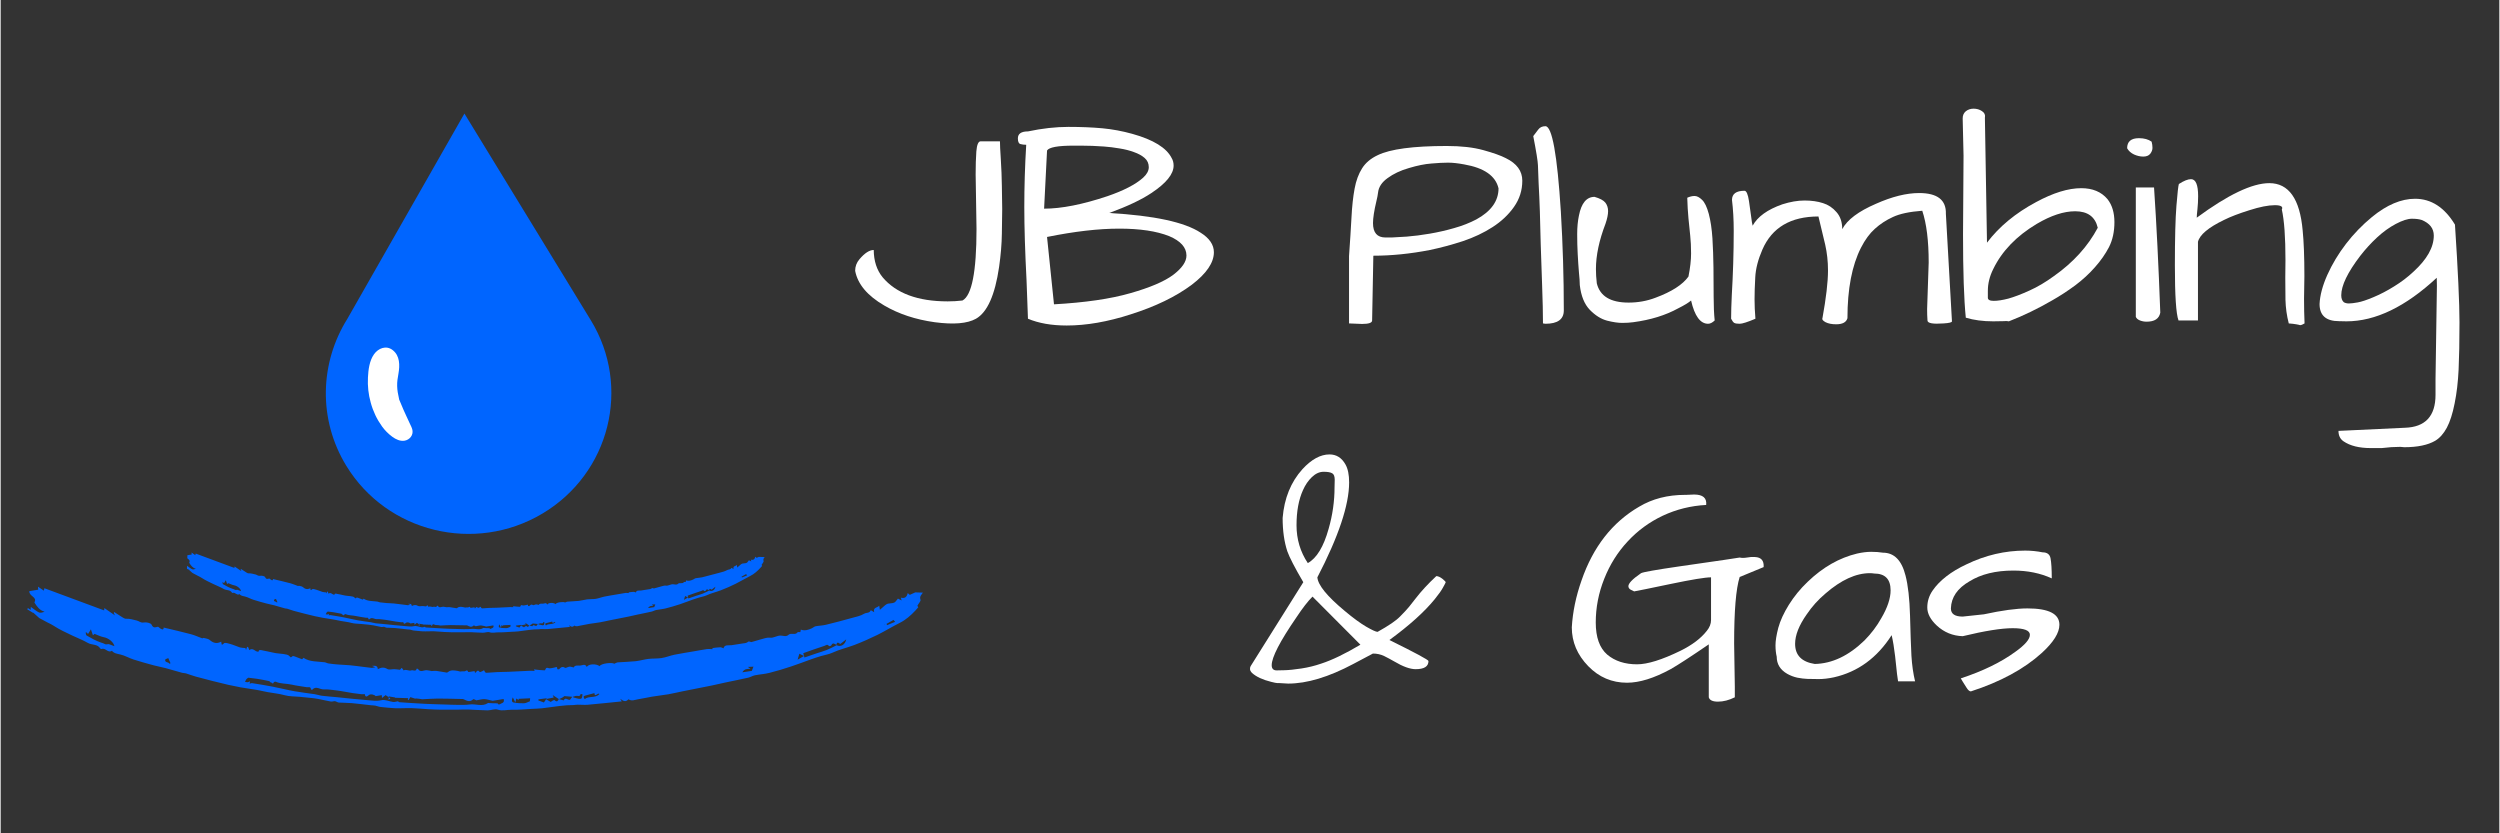 <svg xmlns="http://www.w3.org/2000/svg" xmlns:xlink="http://www.w3.org/1999/xlink" width="300" zoomAndPan="magnify" viewBox="0 0 224.88 75" height="100" preserveAspectRatio="xMidYMid meet" version="1.0"><rect x="0" y="0" width="224.88" height="75" fill="#333333" stroke="none"/><defs><g/><clipPath id="65bcf954f0"><path d="M 2 52 L 84 52 L 84 64 L 2 64 Z M 2 52 " clip-rule="nonzero"/></clipPath><clipPath id="bdacfc927e"><path d="M 82.742 65.281 L 1.715 62.652 L 2.102 50.711 L 83.129 53.34 Z M 82.742 65.281 " clip-rule="nonzero"/></clipPath><clipPath id="43d89b7f45"><path d="M 82.742 65.281 L 1.715 62.652 L 2.102 50.711 L 83.129 53.34 Z M 82.742 65.281 " clip-rule="nonzero"/></clipPath><clipPath id="c9c2255bb6"><path d="M 16 49 L 69 49 L 69 57 L 16 57 Z M 16 49 " clip-rule="nonzero"/></clipPath><clipPath id="727b926b37"><path d="M 68.633 57.816 L 16.605 56.129 L 16.855 48.453 L 68.883 50.141 Z M 68.633 57.816 " clip-rule="nonzero"/></clipPath><clipPath id="6a0f234614"><path d="M 68.633 57.816 L 16.605 56.129 L 16.855 48.453 L 68.883 50.141 Z M 68.633 57.816 " clip-rule="nonzero"/></clipPath><clipPath id="403d5824fb"><path d="M 33 31 L 38 31 L 38 40 L 33 40 Z M 33 31 " clip-rule="nonzero"/></clipPath><clipPath id="47df483b7a"><path d="M 40.098 34.328 L 36.543 40.16 L 30.715 36.605 L 34.27 30.777 Z M 40.098 34.328 " clip-rule="nonzero"/></clipPath><clipPath id="451b4e633e"><path d="M 40.098 34.328 L 36.543 40.16 L 30.715 36.605 L 34.27 30.777 Z M 40.098 34.328 " clip-rule="nonzero"/></clipPath></defs><g clip-path="url(#65bcf954f0)"><g clip-path="url(#bdacfc927e)"><g clip-path="url(#43d89b7f45)"><path fill="#0065ff" d="M 55.766 62.902 C 55.84 63.023 55.863 63.062 55.902 63.125 C 54.859 63.23 53.836 63.34 52.812 63.43 C 52.523 63.453 52.23 63.418 51.941 63.422 C 51.809 63.422 51.672 63.449 51.539 63.457 C 51.355 63.465 51.168 63.461 50.984 63.473 C 50.742 63.492 50.504 63.512 50.266 63.543 C 49.746 63.605 49.23 63.688 48.715 63.746 C 48.422 63.777 48.125 63.781 47.832 63.797 C 47.207 63.832 46.582 63.895 45.961 63.879 C 45.555 63.871 45.16 64.012 44.734 63.867 C 44.469 63.773 44.121 63.938 43.812 63.934 C 43.227 63.926 42.641 63.875 42.055 63.855 C 41.73 63.844 41.406 63.871 41.082 63.871 C 40.59 63.875 40.098 63.879 39.605 63.871 C 39.23 63.863 38.855 63.852 38.484 63.828 C 38 63.801 37.52 63.75 37.035 63.734 C 36.629 63.719 36.219 63.746 35.812 63.746 C 35.652 63.75 35.496 63.742 35.336 63.73 C 34.953 63.703 34.566 63.672 34.184 63.625 C 34.023 63.609 33.875 63.535 33.719 63.508 C 33.594 63.48 33.461 63.488 33.332 63.473 C 32.754 63.41 32.176 63.332 31.598 63.281 C 31.211 63.246 30.82 63.258 30.434 63.23 C 30.316 63.223 30.207 63.125 30.09 63.109 C 29.969 63.094 29.836 63.16 29.715 63.137 C 29.328 63.07 28.949 62.977 28.562 62.902 C 28.348 62.859 28.125 62.836 27.906 62.812 C 27.57 62.773 27.234 62.746 26.895 62.711 C 26.449 62.672 25.988 62.688 25.566 62.57 C 25.051 62.426 24.531 62.387 24.02 62.289 C 23.586 62.207 23.16 62.098 22.719 62.039 C 21.969 61.938 21.219 61.801 20.48 61.633 C 19.508 61.414 18.543 61.152 17.578 60.898 C 17.273 60.82 16.977 60.695 16.672 60.602 C 16.566 60.57 16.449 60.586 16.344 60.555 C 15.844 60.418 15.352 60.266 14.852 60.133 C 14.496 60.039 14.129 59.973 13.77 59.879 C 13.16 59.711 12.547 59.547 11.949 59.352 C 11.551 59.223 11.184 59 10.781 58.906 C 10.496 58.836 10.211 58.82 10.012 58.57 C 9.656 58.809 9.434 58.273 9.09 58.41 C 9.055 58.422 8.984 58.395 8.965 58.363 C 8.711 57.941 8.207 58.074 7.848 57.863 C 7.395 57.598 6.895 57.418 6.422 57.188 C 5.871 56.918 5.301 56.672 4.793 56.332 C 4.602 56.203 4.402 56.117 4.203 56.016 C 3.957 55.891 3.719 55.758 3.473 55.625 C 3.453 55.613 2.977 55.176 2.949 55.152 C 2.934 55.141 2.898 55.152 2.879 55.137 C 2.715 55.039 2.551 54.934 2.387 54.832 C 2.41 54.801 2.434 54.766 2.453 54.73 C 2.527 54.781 2.605 54.828 2.703 54.891 L 2.711 54.621 C 2.984 54.812 3.203 55 3.449 55.121 C 3.578 55.18 3.766 55.121 3.957 55.055 C 3.5 54.934 3.27 54.594 3.035 54.219 C 3.32 53.711 2.559 53.695 2.578 53.203 C 2.809 53.168 3.086 53.121 3.383 53.07 C 3.379 53.039 3.371 52.961 3.355 52.797 C 3.559 52.938 3.711 53.043 3.883 53.16 C 3.906 53.07 3.922 52.996 3.938 52.941 C 5.723 53.605 7.508 54.266 9.309 54.934 C 9.316 54.887 9.324 54.832 9.336 54.727 C 9.645 54.941 9.93 55.137 10.289 55.387 C 10.227 55.262 10.199 55.215 10.176 55.168 C 10.191 55.137 10.207 55.109 10.223 55.082 C 10.488 55.254 10.75 55.434 11.023 55.598 C 11.109 55.648 11.227 55.703 11.316 55.688 C 11.527 55.656 12.035 55.793 12.254 55.848 C 12.461 55.898 12.609 56.078 12.883 56.023 C 13.102 55.977 13.516 56.07 13.582 56.219 C 13.734 56.559 13.91 56.457 14.141 56.41 C 14.207 56.398 14.297 56.527 14.383 56.574 C 14.516 56.652 14.664 56.73 14.672 56.48 C 15.488 56.676 16.316 56.863 17.137 57.082 C 17.477 57.172 17.801 57.328 18.137 57.449 C 18.172 57.461 18.23 57.402 18.27 57.414 C 18.453 57.465 18.676 57.477 18.809 57.594 C 19.129 57.875 19.449 57.965 19.848 57.75 C 19.895 57.879 19.816 58.188 20.102 57.895 C 20.188 57.809 20.496 57.906 20.691 57.965 C 20.98 58.047 21.258 58.18 21.543 58.27 C 21.695 58.312 21.863 58.309 22.023 58.324 C 22.043 58.379 22.062 58.438 22.082 58.492 C 22.117 58.395 22.148 58.297 22.184 58.203 L 22.285 58.262 C 22.316 58.348 22.344 58.43 22.375 58.508 C 22.734 58.242 22.898 58.695 23.211 58.652 C 23.23 58.434 23.422 58.504 23.617 58.547 C 23.871 58.609 24.137 58.637 24.391 58.707 C 24.84 58.836 25.312 58.809 25.762 58.918 C 25.852 58.941 25.945 58.996 26.004 59.062 C 26.121 59.191 26.102 59.191 26.258 59.062 C 26.297 59.031 26.395 59.055 26.453 59.074 C 26.68 59.156 26.895 59.254 27.121 59.332 C 27.145 59.34 27.203 59.254 27.254 59.203 C 27.812 59.578 28.496 59.523 29.148 59.602 C 29.273 59.617 29.387 59.695 29.508 59.711 C 29.812 59.754 30.113 59.789 30.418 59.809 C 30.758 59.836 31.105 59.844 31.445 59.875 C 31.828 59.91 32.207 59.965 32.586 60.012 C 32.855 60.047 33.121 60.086 33.387 60.109 C 33.465 60.117 33.547 60.086 33.73 60.055 C 33.574 59.992 33.52 59.969 33.418 59.93 C 33.676 59.926 33.914 59.855 33.945 60.227 C 34.238 60.059 34.5 60.027 34.805 60.211 C 34.965 60.305 35.23 60.219 35.449 60.227 C 35.586 60.23 35.723 60.258 35.941 60.281 C 35.945 60.273 36.012 60.195 36.078 60.113 C 36.105 60.137 36.141 60.152 36.156 60.176 C 36.199 60.23 36.262 60.34 36.266 60.336 C 36.5 60.203 36.754 60.418 36.949 60.336 C 37.109 60.27 37.363 60.492 37.438 60.188 C 37.438 60.184 37.551 60.18 37.562 60.207 C 37.777 60.566 38.082 60.293 38.348 60.32 C 38.496 60.336 38.645 60.359 38.777 60.395 C 38.93 60.391 39.082 60.363 39.227 60.383 C 39.539 60.422 39.844 60.488 40.156 60.535 C 40.188 60.539 40.234 60.504 40.266 60.48 C 40.531 60.27 40.824 60.336 41.117 60.379 C 41.195 60.391 41.277 60.418 41.348 60.438 C 41.508 60.426 41.629 60.402 41.746 60.418 C 41.848 60.434 41.984 60.199 42.074 60.469 C 42.086 60.504 42.426 60.426 42.652 60.398 C 42.652 60.398 42.672 60.477 42.695 60.57 C 42.836 60.48 42.918 60.199 43.109 60.48 C 43.125 60.504 43.297 60.445 43.371 60.395 C 43.516 60.301 43.504 60.293 43.582 60.473 C 43.602 60.512 43.668 60.555 43.707 60.551 C 44.043 60.535 44.379 60.504 44.715 60.488 C 45.047 60.473 45.383 60.477 45.719 60.461 C 46.344 60.434 46.969 60.398 47.594 60.371 C 47.746 60.363 47.898 60.379 48.062 60.383 C 48.039 60.336 48.004 60.27 47.996 60.246 C 48.312 60.277 48.629 60.328 48.945 60.332 C 49.062 60.336 49.012 60.012 49.281 60.125 C 49.434 60.188 49.641 60.113 49.82 60.086 C 49.949 60.066 50.121 59.93 50.086 60.223 C 50.145 60.227 50.234 60.258 50.262 60.23 C 50.41 60.07 50.539 59.938 50.789 60.102 C 50.863 60.148 51.047 60.012 51.184 60 C 51.305 59.992 51.426 60.039 51.578 60.07 C 51.66 59.859 51.918 59.902 52.137 59.902 C 52.344 59.898 52.605 59.691 52.746 60.027 C 52.902 59.75 53.555 59.707 53.91 59.953 C 54.008 59.711 55.043 59.59 55.223 59.738 C 55.359 59.684 55.449 59.621 55.543 59.613 C 56.078 59.574 56.617 59.562 57.148 59.508 C 57.535 59.465 57.914 59.348 58.301 59.301 C 58.691 59.254 59.098 59.285 59.488 59.223 C 59.879 59.164 60.25 59.004 60.637 58.926 C 61.23 58.805 61.832 58.715 62.426 58.613 C 62.812 58.547 63.199 58.469 63.586 58.414 C 63.727 58.395 63.879 58.418 64.055 58.426 C 64.055 58.43 64.059 58.328 64.074 58.324 C 64.305 58.293 64.535 58.262 64.766 58.254 C 64.852 58.25 64.938 58.305 65.055 58.348 C 65.145 57.988 65.492 58.102 65.789 58.066 C 66.133 58.027 66.469 57.945 66.812 57.906 C 66.988 57.887 67.148 57.875 67.289 57.746 C 67.336 57.707 67.477 57.773 67.559 57.789 C 67.84 57.707 68.137 57.613 68.438 57.535 C 68.699 57.469 68.977 57.359 69.234 57.391 C 69.59 57.438 69.859 57.18 70.227 57.203 C 70.406 57.215 70.715 57.32 70.887 57.148 C 71.133 56.91 71.504 57.207 71.723 56.906 C 71.754 56.867 71.879 56.895 71.969 56.891 C 71.984 56.816 72 56.742 72.016 56.668 C 72.375 56.793 72.695 56.691 73.012 56.543 C 73.125 56.488 73.227 56.387 73.348 56.363 C 73.648 56.305 73.957 56.305 74.254 56.234 C 75.031 56.047 75.805 55.84 76.574 55.625 C 76.965 55.52 77.379 55.438 77.719 55.234 C 77.906 55.117 78.211 55.207 78.301 54.926 C 78.336 54.941 78.375 54.949 78.406 54.969 C 78.465 55 78.52 55.039 78.617 55.098 C 78.5 54.641 78.895 54.715 79.07 54.512 C 79.094 54.648 79.105 54.73 79.129 54.883 C 79.309 54.723 79.449 54.594 79.598 54.473 C 79.676 54.41 79.762 54.352 79.855 54.328 C 80.039 54.289 80.246 54.309 80.418 54.234 C 80.543 54.184 80.621 54.02 80.754 53.875 C 80.805 53.898 80.918 53.957 81.09 54.043 C 81.051 53.914 81.031 53.844 81.016 53.789 C 81.375 53.883 81.555 53.738 81.637 53.375 C 81.719 53.445 81.781 53.504 81.82 53.539 C 82.223 53.355 82.637 53.164 83.047 52.98 C 83.078 53.02 83.109 53.055 83.141 53.094 C 83.086 53.184 83.035 53.273 82.98 53.363 C 82.863 53.547 82.68 53.68 82.785 53.973 C 82.832 54.09 82.621 54.301 82.504 54.516 C 82.508 54.527 82.555 54.613 82.582 54.66 C 82.48 54.773 82.41 54.859 82.332 54.941 C 81.914 55.387 81.469 55.785 80.914 56.062 C 80.238 56.398 79.594 56.797 78.922 57.133 C 78.238 57.465 77.547 57.777 76.84 58.047 C 76.188 58.293 75.504 58.445 74.863 58.742 C 74.543 58.891 74.18 58.941 73.836 59.043 C 73.527 59.137 73.215 59.238 72.91 59.348 C 72.32 59.555 71.738 59.789 71.145 59.98 C 70.496 60.195 69.844 60.395 69.184 60.559 C 68.758 60.668 68.309 60.691 67.875 60.777 C 67.672 60.82 67.48 60.945 67.277 60.992 C 66.629 61.141 65.977 61.266 65.332 61.402 C 64.887 61.496 64.445 61.605 64.004 61.695 C 63.113 61.875 62.219 62.047 61.328 62.227 C 60.91 62.312 60.492 62.414 60.074 62.488 C 59.594 62.57 59.105 62.617 58.625 62.699 C 58.195 62.77 57.766 62.875 57.336 62.941 C 57.066 62.988 56.789 63.125 56.52 62.941 C 56.516 62.938 56.496 62.941 56.492 62.945 C 56.281 63.18 56.059 63.133 55.777 62.898 Z M 50.242 62.922 C 50.082 62.816 49.926 62.711 49.684 62.555 C 49.75 62.707 49.773 62.762 49.777 62.777 C 49.555 62.82 49.352 62.859 49.059 62.918 C 49.262 63.035 49.387 63.105 49.512 63.176 C 49.633 63.062 49.816 62.973 49.863 63.02 C 50.078 63.227 50.148 63.074 50.234 62.918 C 50.383 62.957 50.527 62.992 50.68 63.035 C 50.812 62.707 51.039 63.027 51.238 62.984 C 51.285 62.926 51.344 62.844 51.445 62.711 C 51.168 62.688 50.934 62.668 50.734 62.648 C 50.664 62.699 50.605 62.754 50.543 62.785 C 50.445 62.84 50.344 62.879 50.242 62.926 Z M 75.215 58.039 C 75.051 57.945 74.887 57.793 74.754 58.086 C 74.734 58.133 74.559 58.168 74.547 58.152 C 74.418 57.926 74.254 58.09 74.133 58.129 C 73.496 58.332 72.867 58.562 72.234 58.785 C 72.27 58.91 72.305 59.039 72.34 59.176 C 72.695 59.055 73.039 58.934 73.387 58.816 C 73.707 58.711 74.035 58.621 74.352 58.496 C 74.656 58.375 74.945 58.215 75.238 58.07 C 75.602 58.254 76 58.039 76.102 57.543 C 75.91 57.688 75.77 57.801 75.57 57.953 C 75.504 57.961 75.285 57.641 75.215 58.035 Z M 22.41 61.535 C 22.484 61.516 22.562 61.473 22.629 61.484 C 23.25 61.582 23.871 61.68 24.488 61.801 C 25.141 61.926 25.785 62.094 26.441 62.211 C 27.051 62.32 27.668 62.387 28.281 62.48 C 28.504 62.516 28.715 62.598 28.938 62.621 C 29.387 62.676 29.84 62.707 30.289 62.75 C 31.188 62.84 32.086 62.945 32.988 63.012 C 33.41 63.043 33.824 63.121 34.273 63.016 C 34.59 62.938 34.965 63.129 35.32 63.176 C 35.453 63.195 35.598 63.141 35.762 63.113 C 35.766 63.117 35.828 63.195 35.895 63.199 C 36.66 63.254 37.43 63.305 38.195 63.344 C 38.789 63.375 39.387 63.387 39.984 63.406 C 40.367 63.418 40.75 63.438 41.133 63.438 C 41.492 63.438 41.855 63.453 42.211 63.402 C 42.758 63.324 43.332 63.633 43.859 63.273 C 43.883 63.258 43.926 63.27 43.957 63.273 C 44.094 63.281 44.23 63.289 44.367 63.297 C 44.422 63.297 44.477 63.289 44.535 63.293 C 44.605 63.297 44.676 63.305 44.746 63.312 C 44.746 63.352 44.828 63.426 44.859 63.406 C 45.047 63.289 45.391 63.285 45.266 62.91 C 44.941 62.965 44.621 63.02 44.273 63.074 C 44.066 63.031 43.809 62.938 43.551 62.922 C 43.32 62.91 43.086 62.988 42.809 63.031 C 42.75 63.008 42.566 62.891 42.535 62.926 C 42.238 63.223 41.961 63.078 41.672 62.934 C 41.621 62.906 41.555 62.91 41.492 62.91 C 40.773 62.895 40.055 62.871 39.336 62.871 C 38.871 62.875 38.406 62.914 37.938 62.934 C 37.871 62.934 37.801 62.906 37.73 62.898 C 37.602 62.883 37.469 62.871 37.336 62.855 L 37.344 62.891 C 37.172 62.836 37 62.781 36.875 62.742 C 36.797 62.863 36.75 62.938 36.703 63.012 L 36.645 62.98 C 36.66 62.914 36.676 62.848 36.68 62.836 L 35.48 62.797 C 35.484 62.785 35.488 62.777 35.496 62.77 C 35.312 62.738 35.129 62.711 34.926 62.676 L 34.914 63 C 34.965 62.949 35.02 62.898 35.07 62.848 C 34.93 62.754 34.785 62.656 34.641 62.559 C 34.609 62.582 34.578 62.609 34.547 62.637 C 34.477 62.691 34.41 62.746 34.316 62.82 C 34.312 62.723 34.305 62.652 34.301 62.562 C 34.117 62.594 33.949 62.621 33.746 62.652 C 33.668 62.527 33.285 62.418 33.125 62.566 C 32.918 62.754 32.812 62.719 32.762 62.465 C 32.656 62.473 32.566 62.488 32.484 62.48 C 32.219 62.453 31.953 62.418 31.688 62.379 C 31.441 62.34 31.195 62.289 30.945 62.25 C 30.723 62.215 30.5 62.168 30.273 62.145 C 29.879 62.102 29.477 62.023 29.086 62.047 C 28.738 62.07 28.375 61.688 28.039 62.078 C 28.027 62.094 27.922 62.059 27.922 62.047 C 27.918 61.754 27.691 61.871 27.547 61.848 C 27.098 61.77 26.637 61.719 26.191 61.617 C 25.715 61.504 25.215 61.562 24.758 61.355 C 24.711 61.336 24.594 61.375 24.578 61.41 C 24.492 61.648 24.398 61.387 24.309 61.418 C 24.273 61.426 24.219 61.309 24.16 61.297 C 23.797 61.219 23.43 61.148 23.059 61.09 C 22.789 61.047 22.516 61.02 22.285 60.992 C 22.219 61.043 22.152 61.074 22.113 61.129 C 22.062 61.199 22.031 61.285 21.992 61.367 C 22.07 61.379 22.148 61.406 22.223 61.402 C 22.285 61.398 22.344 61.359 22.445 61.316 C 22.426 61.406 22.418 61.465 22.406 61.539 Z M 8.449 57.047 C 8.434 57.059 8.371 57.117 8.305 57.176 C 8.281 57.102 8.25 57.023 8.227 56.949 C 8.191 56.852 8.16 56.758 8.121 56.641 C 7.965 56.895 7.906 56.992 7.867 57.055 C 7.789 56.988 7.73 56.93 7.664 56.875 C 7.656 57.012 7.672 57.164 7.746 57.203 C 8.164 57.438 8.578 57.68 9.027 57.828 C 9.156 57.871 9.277 57.902 9.398 57.973 C 9.461 58.012 9.566 57.977 9.73 57.969 C 9.836 58.012 10.035 58.082 10.238 58.156 C 10.16 57.777 9.695 57.422 9.266 57.344 C 9 57.297 8.754 57.16 8.449 57.047 Z M 47.629 63.117 C 47.629 63.086 47.641 62.969 47.652 62.844 C 47.277 62.863 46.945 62.879 46.617 62.895 C 46.617 62.934 46.613 62.969 46.613 63.004 C 46.551 62.961 46.492 62.918 46.41 62.863 C 46.383 62.961 46.367 63.031 46.32 63.219 C 46.227 63.027 46.168 62.914 46.094 62.762 C 45.945 63.09 46.008 63.25 46.285 63.234 C 46.312 63.234 46.344 63.258 46.371 63.262 C 46.492 63.273 46.609 63.281 46.73 63.289 C 46.852 63.293 46.973 63.297 47.09 63.293 C 47.156 63.289 47.223 63.281 47.281 63.258 C 47.375 63.227 47.461 63.184 47.629 63.117 Z M 53.438 62.379 C 53.16 62.453 52.887 62.523 52.621 62.598 C 52.434 62.648 52.422 62.715 52.562 62.922 C 52.938 62.602 53.523 62.867 53.879 62.469 C 53.75 62.281 53.461 62.832 53.438 62.379 Z M 67.605 60.379 C 67.652 60.258 67.695 60.145 67.75 60 C 67.613 60.004 67.469 60.012 67.254 60.023 C 67.383 60.121 67.434 60.16 67.48 60.199 C 67.188 60.191 66.93 60.195 66.75 60.508 C 67.07 60.457 67.344 60.418 67.605 60.379 Z M 51.496 62.711 C 51.516 62.73 51.535 62.754 51.555 62.773 C 51.719 62.816 51.883 62.867 52.051 62.895 C 52.129 62.906 52.266 62.891 52.289 62.844 C 52.344 62.738 52.344 62.605 52.367 62.488 L 52.195 62.457 C 52.148 62.754 51.922 62.594 51.77 62.629 C 51.68 62.648 51.59 62.68 51.5 62.707 Z M 15.195 59.746 C 15.227 59.727 15.258 59.707 15.285 59.691 C 15.219 59.539 15.152 59.383 15.086 59.23 C 14.988 59.277 14.812 59.32 14.805 59.375 C 14.773 59.668 15.125 59.547 15.195 59.746 Z M 49.152 62.84 C 48.836 62.883 48.621 62.91 48.402 62.941 C 48.398 62.973 48.395 63.008 48.391 63.039 C 48.555 63.098 48.719 63.16 48.891 63.223 C 48.957 63.121 49.02 63.031 49.152 62.844 Z M 72.297 59.039 C 72.133 58.957 72.008 58.898 71.883 58.836 C 71.836 58.996 71.793 59.137 71.723 59.375 C 71.965 59.23 72.113 59.145 72.297 59.039 Z M 79.723 56.152 C 79.742 56.188 79.762 56.227 79.781 56.262 C 80.016 56.164 80.25 56.07 80.504 55.965 C 80.422 55.871 80.363 55.789 80.352 55.793 C 80.141 55.906 79.934 56.031 79.723 56.152 Z M 79.559 56.262 C 79.559 56.262 79.582 56.25 79.582 56.242 C 79.582 56.234 79.57 56.223 79.566 56.215 C 79.555 56.223 79.543 56.23 79.543 56.238 C 79.539 56.246 79.555 56.254 79.559 56.262 Z M 79.559 56.262 " fill-opacity="1" fill-rule="nonzero"/></g></g></g><g clip-path="url(#c9c2255bb6)"><g clip-path="url(#727b926b37)"><g clip-path="url(#6a0f234614)"><path fill="#0065ff" d="M 51.148 56.277 C 51.199 56.355 51.211 56.383 51.238 56.422 C 50.559 56.492 49.898 56.559 49.234 56.617 C 49.047 56.633 48.855 56.613 48.668 56.613 C 48.582 56.613 48.496 56.633 48.41 56.637 C 48.289 56.645 48.168 56.641 48.047 56.648 C 47.895 56.66 47.738 56.672 47.582 56.691 C 47.246 56.734 46.914 56.785 46.578 56.824 C 46.387 56.848 46.195 56.848 46.008 56.859 C 45.602 56.879 45.195 56.922 44.793 56.91 C 44.531 56.906 44.273 56.996 44 56.902 C 43.824 56.844 43.602 56.949 43.398 56.945 C 43.02 56.941 42.641 56.906 42.262 56.895 C 42.051 56.887 41.84 56.906 41.629 56.906 C 41.312 56.91 40.992 56.91 40.672 56.906 C 40.43 56.902 40.188 56.891 39.945 56.879 C 39.633 56.859 39.32 56.828 39.008 56.816 C 38.742 56.809 38.48 56.824 38.215 56.824 C 38.113 56.828 38.008 56.824 37.906 56.816 C 37.656 56.797 37.406 56.777 37.16 56.746 C 37.055 56.734 36.957 56.688 36.855 56.668 C 36.777 56.652 36.691 56.656 36.609 56.648 C 36.234 56.605 35.859 56.555 35.484 56.523 C 35.23 56.5 34.977 56.508 34.727 56.492 C 34.652 56.484 34.582 56.422 34.508 56.41 C 34.426 56.402 34.34 56.445 34.262 56.43 C 34.012 56.387 33.766 56.328 33.516 56.277 C 33.375 56.25 33.234 56.234 33.09 56.219 C 32.871 56.195 32.652 56.176 32.434 56.156 C 32.148 56.129 31.848 56.137 31.574 56.062 C 31.238 55.969 30.902 55.945 30.57 55.879 C 30.289 55.828 30.012 55.754 29.727 55.719 C 29.238 55.652 28.758 55.562 28.277 55.457 C 27.645 55.312 27.02 55.145 26.395 54.98 C 26.195 54.926 26.004 54.848 25.809 54.789 C 25.742 54.766 25.664 54.773 25.594 54.758 C 25.27 54.668 24.953 54.566 24.629 54.48 C 24.398 54.422 24.16 54.379 23.926 54.316 C 23.531 54.211 23.133 54.102 22.746 53.977 C 22.488 53.895 22.25 53.75 21.992 53.688 C 21.805 53.641 21.621 53.633 21.492 53.469 C 21.262 53.625 21.113 53.277 20.891 53.363 C 20.871 53.371 20.824 53.355 20.812 53.336 C 20.648 53.062 20.32 53.148 20.086 53.012 C 19.793 52.84 19.469 52.723 19.164 52.574 C 18.805 52.398 18.438 52.238 18.109 52.02 C 17.984 51.934 17.855 51.879 17.727 51.812 C 17.566 51.734 17.41 51.645 17.254 51.562 C 17.238 51.555 16.93 51.27 16.914 51.254 C 16.902 51.246 16.879 51.254 16.867 51.246 C 16.762 51.18 16.656 51.113 16.547 51.047 C 16.562 51.027 16.578 51.004 16.59 50.98 C 16.641 51.012 16.688 51.043 16.754 51.086 L 16.758 50.91 C 16.938 51.031 17.078 51.156 17.238 51.234 C 17.32 51.273 17.441 51.234 17.566 51.191 C 17.27 51.113 17.121 50.895 16.969 50.648 C 17.152 50.32 16.66 50.309 16.672 49.992 C 16.82 49.969 17 49.938 17.195 49.906 C 17.191 49.883 17.188 49.832 17.176 49.727 C 17.309 49.82 17.406 49.887 17.516 49.965 C 17.531 49.902 17.543 49.855 17.551 49.82 C 18.711 50.25 19.867 50.68 21.035 51.113 C 21.039 51.082 21.043 51.047 21.055 50.98 C 21.254 51.117 21.438 51.242 21.668 51.406 C 21.629 51.324 21.613 51.293 21.598 51.262 C 21.605 51.246 21.617 51.227 21.629 51.207 C 21.801 51.32 21.969 51.438 22.145 51.543 C 22.203 51.578 22.277 51.613 22.336 51.602 C 22.473 51.582 22.801 51.668 22.945 51.703 C 23.078 51.738 23.176 51.855 23.352 51.82 C 23.496 51.789 23.762 51.848 23.805 51.945 C 23.902 52.164 24.016 52.098 24.168 52.07 C 24.211 52.062 24.27 52.145 24.324 52.176 C 24.41 52.227 24.508 52.277 24.512 52.113 C 25.039 52.242 25.578 52.363 26.109 52.504 C 26.328 52.562 26.539 52.664 26.758 52.742 C 26.781 52.75 26.816 52.715 26.844 52.719 C 26.965 52.754 27.109 52.762 27.195 52.836 C 27.398 53.02 27.609 53.078 27.867 52.938 C 27.895 53.02 27.848 53.223 28.031 53.031 C 28.086 52.977 28.289 53.039 28.414 53.078 C 28.602 53.129 28.777 53.215 28.965 53.273 C 29.062 53.305 29.172 53.301 29.277 53.312 C 29.289 53.348 29.301 53.383 29.316 53.418 C 29.336 53.355 29.359 53.293 29.379 53.23 L 29.445 53.27 C 29.465 53.324 29.484 53.379 29.504 53.43 C 29.738 53.258 29.844 53.551 30.047 53.523 C 30.059 53.379 30.184 53.426 30.309 53.457 C 30.477 53.492 30.645 53.512 30.809 53.559 C 31.102 53.641 31.406 53.625 31.699 53.695 C 31.758 53.711 31.82 53.746 31.859 53.789 C 31.93 53.871 31.922 53.871 32.02 53.789 C 32.047 53.77 32.109 53.781 32.148 53.797 C 32.293 53.852 32.434 53.914 32.582 53.965 C 32.598 53.969 32.633 53.914 32.668 53.879 C 33.027 54.125 33.473 54.086 33.895 54.141 C 33.977 54.148 34.051 54.199 34.129 54.211 C 34.324 54.238 34.52 54.258 34.719 54.273 C 34.938 54.293 35.164 54.293 35.383 54.312 C 35.633 54.336 35.879 54.371 36.125 54.402 C 36.297 54.426 36.469 54.453 36.641 54.469 C 36.691 54.473 36.746 54.453 36.863 54.43 C 36.766 54.391 36.727 54.375 36.66 54.352 C 36.828 54.348 36.984 54.305 37.004 54.543 C 37.195 54.438 37.363 54.414 37.562 54.531 C 37.664 54.594 37.836 54.539 37.977 54.543 C 38.066 54.547 38.156 54.562 38.297 54.578 C 38.301 54.574 38.344 54.523 38.387 54.473 C 38.406 54.484 38.426 54.496 38.438 54.512 C 38.465 54.547 38.508 54.617 38.508 54.617 C 38.66 54.527 38.824 54.668 38.949 54.613 C 39.055 54.57 39.219 54.715 39.27 54.52 C 39.27 54.516 39.34 54.516 39.348 54.531 C 39.488 54.762 39.688 54.586 39.855 54.605 C 39.953 54.613 40.051 54.629 40.137 54.652 C 40.234 54.648 40.332 54.633 40.43 54.645 C 40.629 54.672 40.828 54.711 41.031 54.742 C 41.051 54.746 41.082 54.723 41.102 54.707 C 41.273 54.57 41.465 54.613 41.652 54.645 C 41.703 54.652 41.758 54.668 41.801 54.68 C 41.906 54.672 41.984 54.656 42.062 54.668 C 42.125 54.676 42.215 54.527 42.273 54.699 C 42.281 54.723 42.504 54.672 42.648 54.656 C 42.648 54.656 42.66 54.703 42.676 54.766 C 42.766 54.707 42.82 54.527 42.945 54.707 C 42.957 54.723 43.066 54.684 43.117 54.652 C 43.207 54.59 43.199 54.586 43.25 54.703 C 43.262 54.727 43.305 54.758 43.332 54.754 C 43.551 54.742 43.77 54.723 43.984 54.711 C 44.203 54.703 44.418 54.703 44.637 54.695 C 45.039 54.68 45.445 54.652 45.852 54.637 C 45.949 54.633 46.051 54.641 46.152 54.645 C 46.141 54.613 46.117 54.57 46.113 54.555 C 46.316 54.578 46.523 54.609 46.727 54.613 C 46.805 54.613 46.77 54.406 46.945 54.477 C 47.043 54.52 47.18 54.469 47.293 54.453 C 47.379 54.441 47.488 54.352 47.465 54.539 C 47.504 54.543 47.562 54.562 47.578 54.543 C 47.68 54.441 47.758 54.355 47.922 54.461 C 47.973 54.492 48.09 54.402 48.18 54.395 C 48.254 54.391 48.336 54.422 48.434 54.441 C 48.484 54.305 48.652 54.332 48.797 54.332 C 48.93 54.332 49.102 54.195 49.191 54.414 C 49.293 54.234 49.715 54.207 49.945 54.367 C 50.008 54.207 50.68 54.129 50.797 54.227 C 50.883 54.191 50.941 54.152 51.004 54.148 C 51.352 54.121 51.699 54.113 52.043 54.078 C 52.297 54.051 52.539 53.973 52.793 53.941 C 53.047 53.914 53.309 53.934 53.562 53.895 C 53.812 53.855 54.055 53.754 54.305 53.699 C 54.691 53.621 55.078 53.562 55.465 53.496 C 55.719 53.453 55.965 53.406 56.219 53.367 C 56.309 53.355 56.406 53.371 56.52 53.375 C 56.52 53.379 56.523 53.312 56.535 53.312 C 56.684 53.289 56.832 53.27 56.984 53.266 C 57.039 53.262 57.094 53.297 57.168 53.324 C 57.23 53.094 57.453 53.164 57.645 53.145 C 57.867 53.117 58.086 53.062 58.309 53.039 C 58.422 53.027 58.527 53.02 58.617 52.934 C 58.648 52.91 58.738 52.953 58.793 52.961 C 58.977 52.91 59.168 52.848 59.363 52.801 C 59.531 52.758 59.711 52.684 59.879 52.707 C 60.109 52.734 60.285 52.57 60.52 52.582 C 60.641 52.59 60.836 52.66 60.949 52.551 C 61.109 52.395 61.352 52.586 61.492 52.391 C 61.512 52.363 61.594 52.383 61.652 52.379 C 61.664 52.332 61.672 52.285 61.684 52.238 C 61.914 52.316 62.125 52.25 62.328 52.156 C 62.402 52.121 62.469 52.055 62.543 52.039 C 62.738 52 62.941 52.004 63.133 51.957 C 63.637 51.832 64.137 51.699 64.637 51.562 C 64.891 51.492 65.16 51.438 65.379 51.309 C 65.5 51.23 65.699 51.289 65.758 51.109 C 65.777 51.117 65.805 51.125 65.824 51.133 C 65.863 51.156 65.898 51.18 65.961 51.219 C 65.883 50.922 66.141 50.973 66.258 50.84 C 66.27 50.926 66.277 50.98 66.293 51.078 C 66.41 50.977 66.5 50.891 66.598 50.812 C 66.645 50.773 66.703 50.734 66.762 50.719 C 66.883 50.695 67.016 50.707 67.129 50.66 C 67.211 50.625 67.262 50.52 67.344 50.426 C 67.379 50.441 67.453 50.48 67.562 50.535 C 67.539 50.449 67.527 50.406 67.516 50.371 C 67.746 50.43 67.863 50.336 67.918 50.102 C 67.973 50.148 68.012 50.188 68.039 50.207 C 68.301 50.09 68.566 49.965 68.832 49.844 C 68.852 49.871 68.871 49.895 68.895 49.918 C 68.859 49.977 68.824 50.035 68.789 50.094 C 68.715 50.211 68.594 50.301 68.664 50.488 C 68.691 50.566 68.559 50.703 68.48 50.84 C 68.484 50.848 68.516 50.902 68.531 50.934 C 68.465 51.008 68.418 51.062 68.367 51.117 C 68.098 51.406 67.809 51.664 67.449 51.844 C 67.012 52.062 66.594 52.32 66.156 52.535 C 65.715 52.754 65.27 52.953 64.809 53.129 C 64.387 53.289 63.941 53.387 63.527 53.582 C 63.32 53.676 63.082 53.711 62.863 53.777 C 62.66 53.836 62.461 53.902 62.262 53.973 C 61.879 54.109 61.504 54.258 61.117 54.387 C 60.695 54.523 60.273 54.652 59.844 54.758 C 59.57 54.828 59.277 54.844 59 54.902 C 58.863 54.926 58.742 55.008 58.609 55.039 C 58.191 55.137 57.77 55.215 57.348 55.305 C 57.059 55.367 56.773 55.438 56.488 55.496 C 55.91 55.613 55.332 55.723 54.754 55.84 C 54.48 55.895 54.215 55.961 53.941 56.008 C 53.629 56.062 53.316 56.094 53.004 56.145 C 52.723 56.191 52.445 56.258 52.164 56.305 C 51.992 56.332 51.812 56.422 51.637 56.305 C 51.633 56.301 51.621 56.301 51.617 56.309 C 51.484 56.457 51.34 56.426 51.156 56.273 Z M 47.566 56.293 C 47.465 56.223 47.363 56.156 47.207 56.055 C 47.25 56.152 47.262 56.188 47.266 56.195 C 47.125 56.227 46.992 56.25 46.801 56.289 C 46.934 56.363 47.012 56.41 47.094 56.457 C 47.172 56.383 47.293 56.324 47.324 56.352 C 47.461 56.488 47.508 56.391 47.562 56.285 C 47.66 56.312 47.754 56.336 47.852 56.363 C 47.938 56.152 48.082 56.359 48.215 56.332 C 48.242 56.293 48.281 56.242 48.348 56.156 C 48.168 56.141 48.016 56.125 47.887 56.113 C 47.84 56.148 47.805 56.18 47.762 56.203 C 47.699 56.238 47.633 56.262 47.566 56.293 Z M 63.754 53.125 C 63.648 53.066 63.543 52.965 63.457 53.156 C 63.441 53.188 63.328 53.207 63.324 53.199 C 63.238 53.051 63.133 53.16 63.055 53.184 C 62.645 53.316 62.234 53.465 61.824 53.609 C 61.848 53.688 61.867 53.773 61.891 53.863 C 62.121 53.785 62.344 53.703 62.57 53.629 C 62.777 53.562 62.992 53.504 63.195 53.422 C 63.395 53.344 63.582 53.238 63.773 53.145 C 64.008 53.262 64.266 53.125 64.328 52.805 C 64.207 52.898 64.113 52.969 63.988 53.07 C 63.941 53.074 63.801 52.867 63.754 53.125 Z M 29.527 55.391 C 29.574 55.379 29.625 55.352 29.668 55.359 C 30.07 55.422 30.473 55.484 30.875 55.562 C 31.297 55.645 31.715 55.754 32.141 55.828 C 32.535 55.902 32.938 55.945 33.332 56.004 C 33.477 56.027 33.613 56.082 33.758 56.098 C 34.047 56.133 34.344 56.152 34.637 56.18 C 35.219 56.238 35.801 56.305 36.383 56.348 C 36.66 56.367 36.926 56.422 37.215 56.352 C 37.422 56.301 37.668 56.426 37.895 56.457 C 37.98 56.469 38.074 56.434 38.18 56.414 C 38.184 56.418 38.223 56.469 38.27 56.473 C 38.766 56.508 39.262 56.539 39.758 56.562 C 40.145 56.586 40.531 56.594 40.918 56.605 C 41.168 56.613 41.414 56.625 41.664 56.625 C 41.898 56.625 42.133 56.633 42.363 56.602 C 42.715 56.551 43.09 56.75 43.43 56.52 C 43.445 56.508 43.473 56.516 43.492 56.516 C 43.582 56.523 43.672 56.531 43.762 56.535 C 43.797 56.535 43.832 56.531 43.867 56.531 C 43.914 56.531 43.961 56.539 44.004 56.543 C 44.004 56.57 44.059 56.617 44.078 56.605 C 44.203 56.527 44.422 56.527 44.344 56.285 C 44.133 56.316 43.922 56.352 43.699 56.391 C 43.562 56.359 43.398 56.301 43.23 56.289 C 43.082 56.285 42.93 56.332 42.75 56.363 C 42.711 56.348 42.594 56.27 42.57 56.293 C 42.379 56.484 42.199 56.395 42.012 56.297 C 41.98 56.281 41.938 56.281 41.895 56.281 C 41.43 56.273 40.965 56.258 40.5 56.258 C 40.195 56.258 39.895 56.285 39.594 56.297 C 39.547 56.301 39.504 56.281 39.457 56.273 C 39.375 56.266 39.289 56.258 39.203 56.246 L 39.207 56.27 C 39.098 56.234 38.984 56.199 38.902 56.172 C 38.852 56.254 38.824 56.301 38.793 56.348 L 38.754 56.328 C 38.766 56.285 38.773 56.242 38.777 56.234 L 38 56.207 C 38.004 56.203 38.004 56.195 38.012 56.191 C 37.891 56.172 37.77 56.152 37.641 56.133 L 37.633 56.344 C 37.664 56.309 37.699 56.277 37.734 56.242 C 37.641 56.18 37.547 56.117 37.457 56.055 C 37.434 56.07 37.414 56.09 37.395 56.105 C 37.348 56.141 37.305 56.176 37.246 56.223 C 37.242 56.16 37.238 56.113 37.234 56.059 C 37.117 56.078 37.008 56.094 36.875 56.113 C 36.824 56.035 36.574 55.965 36.473 56.059 C 36.34 56.18 36.27 56.156 36.238 55.996 C 36.168 56 36.113 56.008 36.055 56.004 C 35.887 55.984 35.715 55.965 35.543 55.938 C 35.383 55.914 35.219 55.883 35.059 55.855 C 34.914 55.832 34.77 55.805 34.625 55.785 C 34.367 55.758 34.109 55.707 33.855 55.723 C 33.629 55.738 33.395 55.492 33.176 55.742 C 33.168 55.754 33.098 55.73 33.098 55.723 C 33.098 55.535 32.949 55.609 32.859 55.594 C 32.566 55.543 32.266 55.512 31.977 55.445 C 31.672 55.371 31.344 55.406 31.047 55.273 C 31.02 55.262 30.941 55.285 30.934 55.312 C 30.875 55.465 30.816 55.297 30.758 55.316 C 30.734 55.32 30.699 55.242 30.664 55.234 C 30.426 55.188 30.188 55.141 29.949 55.102 C 29.773 55.074 29.598 55.059 29.445 55.039 C 29.402 55.074 29.359 55.094 29.336 55.129 C 29.301 55.176 29.281 55.23 29.254 55.281 C 29.305 55.293 29.355 55.309 29.406 55.305 C 29.445 55.305 29.484 55.277 29.547 55.25 C 29.539 55.309 29.531 55.348 29.523 55.395 Z M 20.477 52.48 C 20.469 52.488 20.426 52.527 20.387 52.566 C 20.367 52.516 20.348 52.469 20.332 52.418 C 20.312 52.355 20.289 52.293 20.266 52.219 C 20.164 52.383 20.125 52.445 20.098 52.488 C 20.051 52.445 20.012 52.406 19.969 52.371 C 19.965 52.457 19.973 52.559 20.023 52.586 C 20.293 52.734 20.562 52.891 20.852 52.988 C 20.934 53.016 21.016 53.035 21.094 53.082 C 21.133 53.109 21.203 53.086 21.309 53.082 C 21.379 53.105 21.508 53.152 21.637 53.203 C 21.586 52.957 21.285 52.727 21.008 52.676 C 20.836 52.645 20.676 52.555 20.477 52.484 Z M 45.875 56.418 C 45.875 56.398 45.883 56.32 45.891 56.242 C 45.648 56.254 45.434 56.262 45.219 56.273 C 45.219 56.297 45.215 56.32 45.215 56.344 C 45.176 56.316 45.137 56.289 45.082 56.254 C 45.066 56.316 45.055 56.363 45.027 56.484 C 44.965 56.359 44.93 56.285 44.879 56.188 C 44.781 56.398 44.824 56.504 45.004 56.492 C 45.023 56.492 45.039 56.508 45.059 56.512 C 45.137 56.52 45.215 56.523 45.293 56.527 C 45.367 56.531 45.449 56.531 45.523 56.531 C 45.566 56.531 45.609 56.523 45.648 56.508 C 45.707 56.488 45.766 56.461 45.875 56.414 Z M 49.641 55.938 C 49.457 55.988 49.281 56.031 49.109 56.078 C 48.988 56.113 48.98 56.156 49.074 56.293 C 49.316 56.082 49.695 56.258 49.926 55.996 C 49.84 55.875 49.656 56.234 49.641 55.938 Z M 58.824 54.641 C 58.852 54.566 58.883 54.488 58.918 54.395 C 58.828 54.398 58.734 54.406 58.598 54.41 C 58.68 54.477 58.711 54.5 58.742 54.527 C 58.551 54.52 58.387 54.523 58.27 54.727 C 58.477 54.695 58.656 54.668 58.824 54.641 Z M 48.383 56.152 C 48.395 56.168 48.406 56.18 48.418 56.195 C 48.527 56.223 48.633 56.254 48.742 56.273 C 48.793 56.281 48.879 56.27 48.895 56.238 C 48.93 56.172 48.93 56.086 48.945 56.008 L 48.836 55.988 C 48.805 56.18 48.656 56.078 48.559 56.102 C 48.5 56.113 48.441 56.133 48.383 56.152 Z M 24.852 54.23 C 24.871 54.219 24.891 54.207 24.91 54.195 C 24.867 54.098 24.82 53.996 24.777 53.898 C 24.715 53.93 24.602 53.957 24.598 53.992 C 24.578 54.184 24.805 54.102 24.852 54.23 Z M 46.863 56.238 C 46.656 56.266 46.516 56.285 46.375 56.301 C 46.371 56.324 46.371 56.348 46.367 56.367 C 46.473 56.406 46.582 56.445 46.691 56.484 C 46.734 56.422 46.777 56.363 46.863 56.238 Z M 61.863 53.773 C 61.758 53.719 61.676 53.68 61.598 53.641 C 61.566 53.746 61.539 53.836 61.492 53.992 C 61.648 53.898 61.746 53.844 61.863 53.773 Z M 66.676 51.902 C 66.691 51.926 66.703 51.949 66.715 51.973 C 66.867 51.91 67.02 51.848 67.184 51.781 C 67.133 51.719 67.094 51.668 67.086 51.668 C 66.949 51.742 66.812 51.824 66.676 51.902 Z M 66.57 51.973 C 66.57 51.973 66.586 51.965 66.586 51.961 C 66.586 51.953 66.578 51.949 66.574 51.941 C 66.57 51.949 66.559 51.953 66.559 51.957 C 66.559 51.965 66.566 51.969 66.57 51.973 Z M 66.57 51.973 " fill-opacity="1" fill-rule="nonzero"/></g></g></g><path fill="#0065ff" d="M 53.117 28.828 L 41.738 10.219 L 31.199 28.699 C 28.746 32.617 28.531 37.707 31.109 41.926 C 34.773 47.918 42.672 49.844 48.75 46.227 C 54.824 42.613 56.781 34.824 53.117 28.828 Z M 53.117 28.828 " fill-opacity="1" fill-rule="nonzero"/><g clip-path="url(#403d5824fb)"><g clip-path="url(#47df483b7a)"><g clip-path="url(#451b4e633e)"><path fill="#ffffff" d="M 36.363 39.66 C 36.812 39.578 37.148 39.168 37.059 38.707 C 37.02 38.508 36.918 38.32 36.832 38.137 C 36.734 37.922 36.633 37.711 36.535 37.496 C 36.348 37.086 36.156 36.68 35.992 36.258 C 35.953 36.16 35.91 36.062 35.867 35.965 L 35.848 35.867 C 35.766 35.496 35.691 35.129 35.684 34.746 C 35.672 34.363 35.734 34 35.801 33.625 C 35.93 32.879 35.941 32.023 35.281 31.508 C 34.695 31.051 33.984 31.34 33.598 31.887 C 33.184 32.477 33.09 33.277 33.055 33.977 C 33.016 34.742 33.098 35.496 33.305 36.234 C 33.516 37.016 33.855 37.73 34.328 38.387 C 34.586 38.742 34.891 39.047 35.246 39.309 C 35.566 39.543 35.957 39.73 36.363 39.66 Z M 36.363 39.66 " fill-opacity="1" fill-rule="nonzero"/></g></g></g><g fill="#ffffff" fill-opacity="1"><g transform="translate(76.67, 29.108)"><g><path d="M 11.156 -8.5 L 11.078 -13.422 C 11.078 -14.203 11.098 -14.891 11.141 -15.484 C 11.191 -16.086 11.32 -16.391 11.531 -16.391 L 13.266 -16.391 C 13.266 -16.109 13.289 -15.566 13.344 -14.766 C 13.395 -13.973 13.426 -13.172 13.438 -12.359 C 13.457 -11.555 13.469 -10.867 13.469 -10.297 C 13.469 -9.723 13.457 -8.984 13.438 -8.078 C 13.426 -7.172 13.344 -6.172 13.188 -5.078 C 12.82 -2.555 12.129 -1.004 11.109 -0.422 C 10.328 0.016 9.086 0.117 7.391 -0.109 C 5.672 -0.348 4.16 -0.848 2.859 -1.609 C 1.336 -2.492 0.461 -3.535 0.234 -4.734 C 0.234 -5.129 0.363 -5.477 0.625 -5.781 C 1.094 -6.332 1.52 -6.609 1.906 -6.609 C 1.914 -5.617 2.18 -4.801 2.703 -4.156 C 3.922 -2.707 5.875 -1.984 8.562 -1.984 C 9.008 -1.984 9.453 -2.008 9.891 -2.062 C 10.734 -2.508 11.156 -4.656 11.156 -8.5 Z M 11.156 -8.5 "/></g></g></g><g fill="#ffffff" fill-opacity="1"><g transform="translate(90.768, 29.108)"><g><path d="M 1.688 -17.281 C 2.969 -17.551 4.18 -17.688 5.328 -17.688 C 6.473 -17.688 7.492 -17.645 8.391 -17.562 C 9.285 -17.477 10.18 -17.312 11.078 -17.062 C 12.984 -16.531 14.164 -15.801 14.625 -14.875 C 14.738 -14.688 14.797 -14.461 14.797 -14.203 C 14.797 -13.441 14.129 -12.617 12.797 -11.734 C 11.91 -11.141 10.645 -10.539 9 -9.938 C 13.039 -9.707 15.781 -9.117 17.219 -8.172 C 18.02 -7.672 18.422 -7.082 18.422 -6.406 C 18.422 -5.469 17.758 -4.492 16.438 -3.484 C 15 -2.41 13.16 -1.52 10.922 -0.812 C 8.859 -0.145 6.941 0.188 5.172 0.188 C 3.816 0.188 2.656 -0.016 1.688 -0.422 C 1.656 -1.523 1.613 -2.664 1.562 -3.844 C 1.426 -6.469 1.359 -8.676 1.359 -10.469 C 1.359 -12.27 1.414 -14.141 1.531 -16.078 C 1.344 -16.078 1.172 -16.098 1.016 -16.141 C 0.859 -16.18 0.781 -16.352 0.781 -16.656 C 0.781 -17.07 1.082 -17.281 1.688 -17.281 Z M 4.031 -1.719 C 6.82 -1.875 9.109 -2.207 10.891 -2.719 C 12.68 -3.227 13.973 -3.781 14.766 -4.375 C 15.555 -4.977 15.953 -5.555 15.953 -6.109 C 15.953 -6.836 15.43 -7.422 14.391 -7.859 C 13.266 -8.305 11.77 -8.531 9.906 -8.531 C 8.039 -8.531 5.875 -8.281 3.406 -7.781 Z M 6.453 -16 L 5.797 -16 C 4.379 -16 3.582 -15.852 3.406 -15.562 L 3.141 -10.328 C 4.703 -10.328 6.602 -10.703 8.844 -11.453 C 10.301 -11.953 11.367 -12.504 12.047 -13.109 C 12.391 -13.422 12.562 -13.738 12.562 -14.062 C 12.562 -14.395 12.438 -14.672 12.188 -14.891 C 11.938 -15.109 11.613 -15.285 11.219 -15.422 C 10.832 -15.566 10.398 -15.676 9.922 -15.75 C 9.441 -15.832 8.977 -15.891 8.531 -15.922 C 7.844 -15.973 7.148 -16 6.453 -16 Z M 6.453 -16 "/></g></g></g><g fill="#ffffff" fill-opacity="1"><g transform="translate(109.704, 29.108)"><g/></g></g><g fill="#ffffff" fill-opacity="1"><g transform="translate(120.369, 29.108)"><g><path d="M 2.156 0.047 L 0.984 0 L 0.984 -6.062 C 1.078 -7.363 1.148 -8.516 1.203 -9.516 C 1.254 -10.523 1.348 -11.395 1.484 -12.125 C 1.617 -12.852 1.844 -13.461 2.156 -13.953 C 2.469 -14.453 2.938 -14.848 3.562 -15.141 C 4.688 -15.691 6.758 -15.969 9.781 -15.969 C 11.082 -15.969 12.18 -15.844 13.078 -15.594 C 13.984 -15.344 14.656 -15.102 15.094 -14.875 C 16.082 -14.395 16.578 -13.719 16.578 -12.844 C 16.578 -11.977 16.328 -11.191 15.828 -10.484 C 15.336 -9.785 14.695 -9.18 13.906 -8.672 C 13.113 -8.16 12.223 -7.738 11.234 -7.406 C 10.242 -7.082 9.254 -6.816 8.266 -6.609 C 6.504 -6.266 4.805 -6.094 3.172 -6.094 L 3.062 -0.266 C 3.062 -0.055 2.758 0.047 2.156 0.047 Z M 3.141 -9.031 C 3.141 -8.164 3.516 -7.734 4.266 -7.734 C 4.367 -7.734 4.551 -7.734 4.812 -7.734 C 5.07 -7.742 5.523 -7.77 6.172 -7.812 C 6.828 -7.863 7.52 -7.953 8.25 -8.078 C 8.977 -8.203 9.707 -8.367 10.438 -8.578 C 11.176 -8.785 11.844 -9.047 12.438 -9.359 C 13.77 -10.086 14.438 -11.02 14.438 -12.156 C 14.176 -13.281 13.145 -14 11.344 -14.312 C 10.801 -14.414 10.316 -14.469 9.891 -14.469 C 9.473 -14.469 8.973 -14.441 8.391 -14.391 C 7.805 -14.348 7.133 -14.211 6.375 -13.984 C 5.613 -13.766 4.973 -13.461 4.453 -13.078 C 3.93 -12.703 3.645 -12.266 3.594 -11.766 C 3.57 -11.555 3.523 -11.312 3.453 -11.031 C 3.242 -10.145 3.141 -9.477 3.141 -9.031 Z M 3.141 -9.031 "/></g></g></g><g fill="#ffffff" fill-opacity="1"><g transform="translate(137.355, 29.108)"><g><path d="M 1.172 -10.094 C 1.141 -11.031 1.102 -11.863 1.062 -12.594 C 1.031 -13.332 1.008 -13.879 1 -14.234 C 0.988 -14.598 0.848 -15.473 0.578 -16.859 C 0.734 -17.066 0.883 -17.266 1.031 -17.453 C 1.176 -17.648 1.391 -17.75 1.672 -17.75 C 2.273 -17.75 2.738 -15.188 3.062 -10.062 C 3.238 -7.102 3.328 -4.141 3.328 -1.172 C 3.328 -0.367 2.773 0.031 1.672 0.031 L 1.453 0 C 1.453 -0.906 1.426 -2.055 1.375 -3.453 C 1.32 -4.859 1.281 -6.082 1.25 -7.125 C 1.227 -8.164 1.203 -9.156 1.172 -10.094 Z M 1.172 -10.094 "/></g></g></g><g fill="#ffffff" fill-opacity="1"><g transform="translate(141.543, 29.108)"><g><path d="M 0.578 -3.453 C 0.578 -3.734 0.551 -4.117 0.5 -4.609 C 0.457 -5.109 0.422 -5.648 0.391 -6.234 C 0.359 -6.828 0.344 -7.426 0.344 -8.031 C 0.344 -8.645 0.395 -9.203 0.5 -9.703 C 0.719 -10.828 1.188 -11.391 1.906 -11.391 C 2.383 -11.254 2.707 -11.082 2.875 -10.875 C 3.039 -10.664 3.125 -10.41 3.125 -10.109 C 3.125 -9.805 3.047 -9.426 2.891 -8.969 C 2.316 -7.469 2.031 -6.109 2.031 -4.891 C 2.031 -4.492 2.055 -4.066 2.109 -3.609 C 2.391 -2.453 3.344 -1.875 4.969 -1.875 C 5.82 -1.875 6.629 -2.02 7.391 -2.312 C 8.848 -2.852 9.836 -3.488 10.359 -4.219 C 10.516 -5.008 10.594 -5.703 10.594 -6.297 C 10.594 -6.898 10.566 -7.438 10.516 -7.906 C 10.473 -8.375 10.422 -8.891 10.359 -9.453 C 10.305 -10.016 10.27 -10.633 10.25 -11.312 C 10.477 -11.414 10.695 -11.469 10.906 -11.469 C 11.125 -11.469 11.348 -11.352 11.578 -11.125 C 11.816 -10.906 12.02 -10.484 12.188 -9.859 C 12.352 -9.234 12.461 -8.5 12.516 -7.656 C 12.566 -6.82 12.598 -5.953 12.609 -5.047 C 12.617 -4.141 12.625 -3.266 12.625 -2.422 C 12.625 -1.586 12.656 -0.867 12.719 -0.266 C 12.508 -0.066 12.312 0.031 12.125 0.031 C 11.426 0.031 10.914 -0.664 10.594 -2.062 C 10.363 -1.863 9.977 -1.629 9.438 -1.359 C 8.301 -0.734 6.953 -0.316 5.391 -0.109 C 5.086 -0.066 4.754 -0.047 4.391 -0.047 C 4.023 -0.047 3.57 -0.113 3.031 -0.25 C 2.488 -0.395 1.973 -0.719 1.484 -1.219 C 0.992 -1.727 0.691 -2.473 0.578 -3.453 Z M 0.578 -3.453 "/></g></g></g><g fill="#ffffff" fill-opacity="1"><g transform="translate(155.069, 29.108)"><g><path d="M 2.859 -0.422 C 2.148 -0.117 1.676 0.031 1.438 0.031 C 1.207 0.031 1.047 0.004 0.953 -0.047 C 0.867 -0.098 0.773 -0.223 0.672 -0.422 C 0.672 -0.992 0.691 -1.711 0.734 -2.578 C 0.785 -3.441 0.828 -4.367 0.859 -5.359 C 0.891 -6.348 0.906 -7.344 0.906 -8.344 C 0.906 -9.352 0.852 -10.273 0.75 -11.109 C 0.75 -11.66 1.125 -11.938 1.875 -11.938 C 2.051 -11.938 2.188 -11.625 2.281 -11 C 2.375 -10.375 2.441 -9.891 2.484 -9.547 C 2.523 -9.203 2.566 -8.953 2.609 -8.797 C 3.055 -9.609 3.945 -10.25 5.281 -10.719 C 5.988 -10.945 6.656 -11.062 7.281 -11.062 C 7.906 -11.062 8.457 -10.984 8.938 -10.828 C 9.414 -10.68 9.82 -10.41 10.156 -10.016 C 10.5 -9.629 10.672 -9.117 10.672 -8.484 C 11.117 -9.328 12.129 -10.086 13.703 -10.766 C 15.148 -11.41 16.445 -11.734 17.594 -11.734 C 19.238 -11.734 20.039 -11.109 20 -9.859 L 20.547 -0.188 C 20.547 -0.094 20.297 -0.031 19.797 0 C 18.828 0.07 18.344 -0.016 18.344 -0.266 C 18.32 -0.609 18.312 -0.953 18.312 -1.297 L 18.453 -5.484 C 18.453 -7.441 18.258 -8.992 17.875 -10.141 C 16.727 -10.055 15.848 -9.867 15.234 -9.578 C 14.617 -9.297 14.078 -8.941 13.609 -8.516 C 13.141 -8.098 12.723 -7.531 12.359 -6.812 C 11.547 -5.219 11.141 -3.102 11.141 -0.469 C 11.035 -0.102 10.695 0.078 10.125 0.078 C 9.738 0.078 9.422 0.016 9.172 -0.109 C 8.93 -0.242 8.836 -0.363 8.891 -0.469 C 9.223 -2.301 9.391 -3.734 9.391 -4.766 C 9.391 -5.578 9.305 -6.348 9.141 -7.078 C 8.973 -7.816 8.77 -8.664 8.531 -9.625 C 6.031 -9.625 4.348 -8.629 3.484 -6.641 C 3.098 -5.754 2.883 -4.922 2.844 -4.141 C 2.801 -3.367 2.781 -2.711 2.781 -2.172 C 2.781 -1.629 2.805 -1.047 2.859 -0.422 Z M 2.859 -0.422 "/></g></g></g><g fill="#ffffff" fill-opacity="1"><g transform="translate(175.8, 29.108)"><g><path d="M 0.859 -15.094 L 0.781 -18.453 C 0.781 -18.723 0.875 -18.938 1.062 -19.094 C 1.258 -19.25 1.492 -19.328 1.766 -19.328 C 2.047 -19.328 2.297 -19.254 2.516 -19.109 C 2.742 -18.961 2.832 -18.758 2.781 -18.5 L 2.969 -7.266 C 4.062 -8.711 5.535 -9.93 7.391 -10.922 C 8.93 -11.754 10.285 -12.172 11.453 -12.172 C 12.473 -12.172 13.258 -11.844 13.812 -11.188 C 14.227 -10.664 14.438 -9.973 14.438 -9.109 C 14.438 -8.254 14.273 -7.508 13.953 -6.875 C 13.629 -6.25 13.207 -5.645 12.688 -5.062 C 12.176 -4.477 11.582 -3.93 10.906 -3.422 C 10.227 -2.922 9.539 -2.473 8.844 -2.078 C 7.531 -1.316 6.227 -0.688 4.938 -0.188 C 4.832 -0.219 4.66 -0.223 4.422 -0.203 C 4.18 -0.191 3.883 -0.188 3.531 -0.188 C 2.602 -0.188 1.781 -0.297 1.062 -0.516 C 0.895 -2.16 0.812 -4.664 0.812 -8.031 Z M 3.047 -2.312 C 3.047 -2.125 3.223 -2.031 3.578 -2.031 C 3.93 -2.031 4.367 -2.098 4.891 -2.234 C 5.41 -2.379 6.039 -2.617 6.781 -2.953 C 7.52 -3.285 8.258 -3.723 9 -4.266 C 10.738 -5.492 12.051 -6.941 12.938 -8.609 C 12.707 -9.598 12.031 -10.094 10.906 -10.094 C 9.875 -10.094 8.719 -9.711 7.438 -8.953 C 5.613 -7.859 4.312 -6.504 3.531 -4.891 C 3.207 -4.242 3.047 -3.594 3.047 -2.938 C 3.047 -2.758 3.047 -2.617 3.047 -2.516 C 3.047 -2.422 3.047 -2.352 3.047 -2.312 Z M 3.047 -2.312 "/></g></g></g><g fill="#ffffff" fill-opacity="1"><g transform="translate(190.757, 29.108)"><g><path d="M 3.047 -12.234 C 3.266 -8.984 3.453 -5.227 3.609 -0.969 C 3.504 -0.426 3.094 -0.156 2.375 -0.156 C 2.176 -0.156 1.977 -0.191 1.781 -0.266 C 1.582 -0.348 1.457 -0.457 1.406 -0.594 L 1.406 -12.234 Z M 0.625 -15.766 C 0.625 -16.367 0.977 -16.672 1.688 -16.672 C 2.156 -16.672 2.535 -16.566 2.828 -16.359 C 2.879 -16.172 2.906 -15.984 2.906 -15.797 C 2.906 -15.617 2.836 -15.441 2.703 -15.266 C 2.566 -15.098 2.359 -15.016 2.078 -15.016 C 1.805 -15.016 1.531 -15.078 1.25 -15.203 C 0.969 -15.336 0.758 -15.523 0.625 -15.766 Z M 0.625 -15.766 "/></g></g></g><g fill="#ffffff" fill-opacity="1"><g transform="translate(194.788, 29.108)"><g><path d="M 10.844 -5.703 C 10.844 -7.766 10.734 -9.281 10.516 -10.25 C 10.648 -10.508 10.441 -10.641 9.891 -10.641 C 9.297 -10.641 8.531 -10.488 7.594 -10.188 C 6.656 -9.895 5.895 -9.602 5.312 -9.312 C 3.906 -8.633 3.125 -7.977 2.969 -7.344 L 2.969 -0.266 L 1.219 -0.266 C 1 -0.848 0.891 -2.504 0.891 -5.234 C 0.891 -7.66 0.938 -9.445 1.031 -10.594 C 1.125 -11.738 1.195 -12.391 1.25 -12.547 C 1.695 -12.836 2.062 -12.984 2.344 -12.984 C 2.77 -12.984 2.984 -12.473 2.984 -11.453 C 2.984 -11.047 2.961 -10.656 2.922 -10.281 C 2.879 -9.914 2.859 -9.66 2.859 -9.516 C 5.672 -11.586 7.848 -12.625 9.391 -12.625 C 11.141 -12.625 12.141 -11.207 12.391 -8.375 C 12.492 -7.383 12.547 -6.016 12.547 -4.266 L 12.516 -2.219 C 12.516 -1.445 12.531 -0.707 12.562 0 C 12.395 0.102 12.258 0.156 12.156 0.156 C 12.102 0.133 11.988 0.109 11.812 0.078 C 11.633 0.047 11.41 0.02 11.141 0 C 10.961 -0.695 10.863 -1.406 10.844 -2.125 C 10.832 -2.844 10.828 -3.504 10.828 -4.109 Z M 10.844 -5.703 "/></g></g></g><g fill="#ffffff" fill-opacity="1"><g transform="translate(208.106, 29.108)"><g><path d="M 8.219 11.141 L 7.859 11.109 C 7.336 11.109 6.781 11.145 6.188 11.219 L 5.203 11.219 C 4.16 11.219 3.344 11.016 2.75 10.609 C 2.445 10.398 2.297 10.086 2.297 9.672 L 8.266 9.391 C 10.109 9.336 11.031 8.348 11.031 6.422 C 11.031 6.359 11.031 6.242 11.031 6.078 C 11.031 5.91 11.031 5.551 11.031 5 L 11.156 -3.375 C 11.156 -3.676 11.148 -3.922 11.141 -4.109 C 8.328 -1.492 5.617 -0.188 3.016 -0.188 C 2.785 -0.188 2.562 -0.191 2.344 -0.203 C 1.176 -0.203 0.594 -0.719 0.594 -1.75 C 0.633 -2.539 0.867 -3.414 1.297 -4.375 C 1.734 -5.344 2.289 -6.27 2.969 -7.156 C 3.656 -8.051 4.438 -8.859 5.312 -9.578 C 6.645 -10.672 7.938 -11.219 9.188 -11.219 C 10.645 -11.219 11.844 -10.441 12.781 -8.891 C 13.051 -4.766 13.188 -1.832 13.188 -0.094 C 13.188 1.633 13.16 3.051 13.109 4.156 C 13.055 5.27 12.938 6.285 12.75 7.203 C 12.57 8.117 12.336 8.848 12.047 9.391 C 11.754 9.93 11.406 10.32 11 10.562 C 10.344 10.945 9.414 11.141 8.219 11.141 Z M 9.781 -9.312 C 9.57 -9.383 9.281 -9.422 8.906 -9.422 C 8.531 -9.422 8.047 -9.266 7.453 -8.953 C 6.867 -8.641 6.305 -8.234 5.766 -7.734 C 5.234 -7.242 4.734 -6.695 4.266 -6.094 C 3.117 -4.594 2.547 -3.406 2.547 -2.531 C 2.547 -2.25 2.625 -2.039 2.781 -1.906 C 2.906 -1.832 3.055 -1.797 3.234 -1.797 C 3.422 -1.797 3.688 -1.828 4.031 -1.891 C 4.375 -1.953 4.844 -2.109 5.438 -2.359 C 6.039 -2.609 6.66 -2.93 7.297 -3.328 C 7.941 -3.723 8.523 -4.164 9.047 -4.656 C 10.266 -5.77 10.875 -6.852 10.875 -7.906 C 10.875 -8.551 10.508 -9.02 9.781 -9.312 Z M 9.781 -9.312 "/></g></g></g><g fill="#ffffff" fill-opacity="1"><g transform="translate(112.315, 61.476)"><g><path d="M 16.188 -1.984 C 16.188 -1.492 15.801 -1.25 15.031 -1.25 C 14.531 -1.25 13.883 -1.484 13.094 -1.953 C 12.789 -2.129 12.488 -2.289 12.188 -2.438 C 11.883 -2.582 11.551 -2.656 11.188 -2.656 C 10.645 -2.375 10.055 -2.062 9.422 -1.719 C 7.203 -0.539 5.25 0.047 3.562 0.047 L 2.734 0 C 2.711 0 2.66 0 2.578 0 C 2.504 0 2.32 -0.035 2.031 -0.109 C 1.27 -0.297 0.695 -0.562 0.312 -0.906 C 0.188 -1.031 0.125 -1.148 0.125 -1.266 C 0.125 -1.379 0.145 -1.469 0.188 -1.531 L 4.922 -9.078 C 4.148 -10.398 3.672 -11.328 3.484 -11.859 C 3.203 -12.711 3.062 -13.711 3.062 -14.859 C 3.207 -16.629 3.801 -18.094 4.844 -19.25 C 5.656 -20.133 6.469 -20.578 7.281 -20.578 C 7.906 -20.578 8.383 -20.273 8.719 -19.672 C 8.938 -19.285 9.047 -18.75 9.047 -18.062 C 9.047 -16.031 8.094 -13.18 6.188 -9.516 C 6.238 -8.828 7.055 -7.82 8.641 -6.5 C 9.398 -5.863 10.047 -5.391 10.578 -5.078 C 11.117 -4.766 11.461 -4.609 11.609 -4.609 C 12.598 -5.16 13.27 -5.617 13.625 -5.984 C 13.988 -6.348 14.258 -6.641 14.438 -6.859 C 14.613 -7.086 14.805 -7.332 15.016 -7.594 C 15.535 -8.27 16.16 -8.945 16.891 -9.625 C 17.055 -9.625 17.242 -9.539 17.453 -9.375 C 17.66 -9.207 17.754 -9.102 17.734 -9.062 C 17.723 -9.02 17.645 -8.867 17.5 -8.609 C 17.363 -8.348 17.113 -7.992 16.75 -7.547 C 15.812 -6.398 14.453 -5.176 12.672 -3.875 C 15.016 -2.719 16.188 -2.086 16.188 -1.984 Z M 2.078 -1.609 C 2.078 -1.297 2.227 -1.141 2.531 -1.141 C 2.582 -1.141 2.812 -1.145 3.219 -1.156 C 3.625 -1.164 4.133 -1.219 4.75 -1.312 C 5.363 -1.406 5.957 -1.551 6.531 -1.75 C 7.52 -2.07 8.695 -2.641 10.062 -3.453 L 5.75 -7.781 C 5.332 -7.363 4.848 -6.738 4.297 -5.906 C 2.816 -3.75 2.078 -2.316 2.078 -1.609 Z M 5.328 -10.797 C 6.129 -11.242 6.754 -12.273 7.203 -13.891 C 7.555 -15.117 7.734 -16.359 7.734 -17.609 L 7.75 -18.297 C 7.75 -18.598 7.676 -18.789 7.531 -18.875 C 7.383 -18.969 7.125 -19.016 6.75 -19.016 C 6.375 -19.016 6.02 -18.852 5.688 -18.531 C 5.363 -18.219 5.098 -17.828 4.891 -17.359 C 4.504 -16.504 4.312 -15.453 4.312 -14.203 C 4.312 -12.953 4.648 -11.816 5.328 -10.797 Z M 5.328 -10.797 "/></g></g></g><g fill="#ffffff" fill-opacity="1"><g transform="translate(130.159, 61.476)"><g/></g></g><g fill="#ffffff" fill-opacity="1"><g transform="translate(140.824, 61.476)"><g><path d="M 12.906 1.281 L 12.906 -3.484 C 11.258 -2.359 10.113 -1.613 9.469 -1.25 C 7.977 -0.438 6.672 -0.031 5.547 -0.031 C 4.191 -0.031 3.031 -0.523 2.062 -1.516 C 1.07 -2.535 0.578 -3.703 0.578 -5.016 C 0.66 -6.41 0.953 -7.816 1.453 -9.234 C 2.492 -12.254 4.223 -14.469 6.641 -15.875 C 7.828 -16.582 9.203 -16.938 10.766 -16.938 C 10.805 -16.938 10.844 -16.938 10.875 -16.938 L 11.578 -16.969 C 12.379 -16.969 12.742 -16.656 12.672 -16.031 C 11.285 -15.957 9.984 -15.633 8.766 -15.062 C 7.555 -14.488 6.504 -13.719 5.609 -12.75 C 4.711 -11.789 4.008 -10.672 3.5 -9.391 C 2.988 -8.109 2.734 -6.797 2.734 -5.453 C 2.734 -4.117 3.078 -3.156 3.766 -2.562 C 4.461 -1.977 5.359 -1.688 6.453 -1.688 C 7.391 -1.688 8.691 -2.094 10.359 -2.906 C 11.41 -3.426 12.195 -4.02 12.719 -4.688 C 12.977 -5 13.109 -5.328 13.109 -5.672 L 13.109 -9.516 C 12.586 -9.516 11.379 -9.316 9.484 -8.922 C 7.586 -8.523 6.488 -8.301 6.188 -8.25 C 6.102 -8.301 6 -8.352 5.875 -8.406 C 5.758 -8.469 5.691 -8.562 5.672 -8.688 C 5.641 -8.945 6.02 -9.348 6.812 -9.891 C 7.008 -9.992 8.156 -10.195 10.25 -10.5 C 12.344 -10.801 13.676 -10.992 14.25 -11.078 C 14.82 -11.172 15.301 -11.242 15.688 -11.297 C 15.863 -11.254 16.082 -11.254 16.344 -11.297 C 16.602 -11.348 16.844 -11.363 17.062 -11.344 C 17.625 -11.32 17.883 -11.02 17.844 -10.438 L 15.688 -9.547 C 15.352 -8.492 15.188 -6.5 15.188 -3.562 L 15.25 0.312 C 15.25 0.656 15.25 0.977 15.25 1.281 C 14.727 1.539 14.223 1.672 13.734 1.672 C 13.254 1.672 12.977 1.539 12.906 1.281 Z M 12.906 1.281 "/></g></g></g><g fill="#ffffff" fill-opacity="1"><g transform="translate(159.266, 61.476)"><g><path d="M 10.922 -4.312 C 9.617 -2.27 7.883 -1.004 5.719 -0.516 C 5.219 -0.41 4.766 -0.359 4.359 -0.359 C 3.953 -0.359 3.613 -0.363 3.344 -0.375 C 3.07 -0.383 2.77 -0.422 2.438 -0.484 C 2.113 -0.555 1.812 -0.672 1.531 -0.828 C 0.895 -1.191 0.578 -1.707 0.578 -2.375 C 0.504 -2.676 0.469 -3.02 0.469 -3.406 C 0.469 -3.801 0.551 -4.32 0.719 -4.969 C 0.895 -5.613 1.211 -6.305 1.672 -7.047 C 2.141 -7.797 2.703 -8.484 3.359 -9.109 C 4.723 -10.422 6.207 -11.27 7.812 -11.656 C 8.27 -11.758 8.691 -11.812 9.078 -11.812 C 9.473 -11.812 9.828 -11.785 10.141 -11.734 C 11.148 -11.734 11.828 -11.047 12.172 -9.672 C 12.398 -8.805 12.535 -7.598 12.578 -6.047 C 12.617 -4.492 12.66 -3.297 12.703 -2.453 C 12.754 -1.617 12.863 -0.852 13.031 -0.156 L 11.5 -0.156 C 11.426 -0.625 11.375 -1.039 11.344 -1.406 C 11.312 -1.77 11.273 -2.109 11.234 -2.422 C 11.148 -3.148 11.047 -3.781 10.922 -4.312 Z M 10.828 -8.344 C 10.828 -9.352 10.332 -9.859 9.344 -9.859 C 9.219 -9.879 9.094 -9.891 8.969 -9.891 C 7.707 -9.891 6.375 -9.281 4.969 -8.062 C 4.312 -7.508 3.75 -6.883 3.281 -6.188 C 2.582 -5.195 2.234 -4.312 2.234 -3.531 C 2.234 -2.508 2.82 -1.906 4 -1.719 C 5.562 -1.75 7.055 -2.457 8.484 -3.844 C 9.086 -4.457 9.586 -5.117 9.984 -5.828 C 10.547 -6.785 10.828 -7.625 10.828 -8.344 Z M 10.828 -8.344 "/></g></g></g><g fill="#ffffff" fill-opacity="1"><g transform="translate(172.818, 61.476)"><g><path d="M 9.594 -6.719 C 11.508 -6.719 12.469 -6.227 12.469 -5.25 C 12.469 -4.52 11.938 -3.672 10.875 -2.703 C 9.289 -1.266 7.164 -0.113 4.5 0.75 C 4.375 0.75 4.238 0.629 4.094 0.391 C 3.945 0.148 3.832 -0.031 3.75 -0.156 C 3.676 -0.289 3.625 -0.379 3.594 -0.422 C 5.582 -1.078 7.219 -1.875 8.5 -2.812 C 9.375 -3.438 9.812 -3.945 9.812 -4.344 C 9.812 -4.738 9.297 -4.938 8.266 -4.938 C 7.242 -4.938 5.742 -4.695 3.766 -4.219 C 2.867 -4.25 2.094 -4.566 1.438 -5.172 C 0.863 -5.711 0.578 -6.254 0.578 -6.797 C 0.578 -7.348 0.734 -7.852 1.047 -8.312 C 1.359 -8.77 1.77 -9.195 2.281 -9.594 C 2.801 -10 3.41 -10.363 4.109 -10.688 C 5.805 -11.508 7.566 -11.922 9.391 -11.922 C 9.93 -11.922 10.453 -11.867 10.953 -11.766 C 11.367 -11.766 11.609 -11.582 11.672 -11.219 C 11.742 -10.852 11.781 -10.254 11.781 -9.422 C 10.758 -9.891 9.609 -10.125 8.328 -10.125 C 6.734 -10.125 5.414 -9.801 4.375 -9.156 C 3.289 -8.531 2.734 -7.719 2.703 -6.719 C 2.703 -6.227 3.055 -5.984 3.766 -5.984 L 5.672 -6.188 C 7.297 -6.539 8.602 -6.719 9.594 -6.719 Z M 9.594 -6.719 "/></g></g></g></svg>